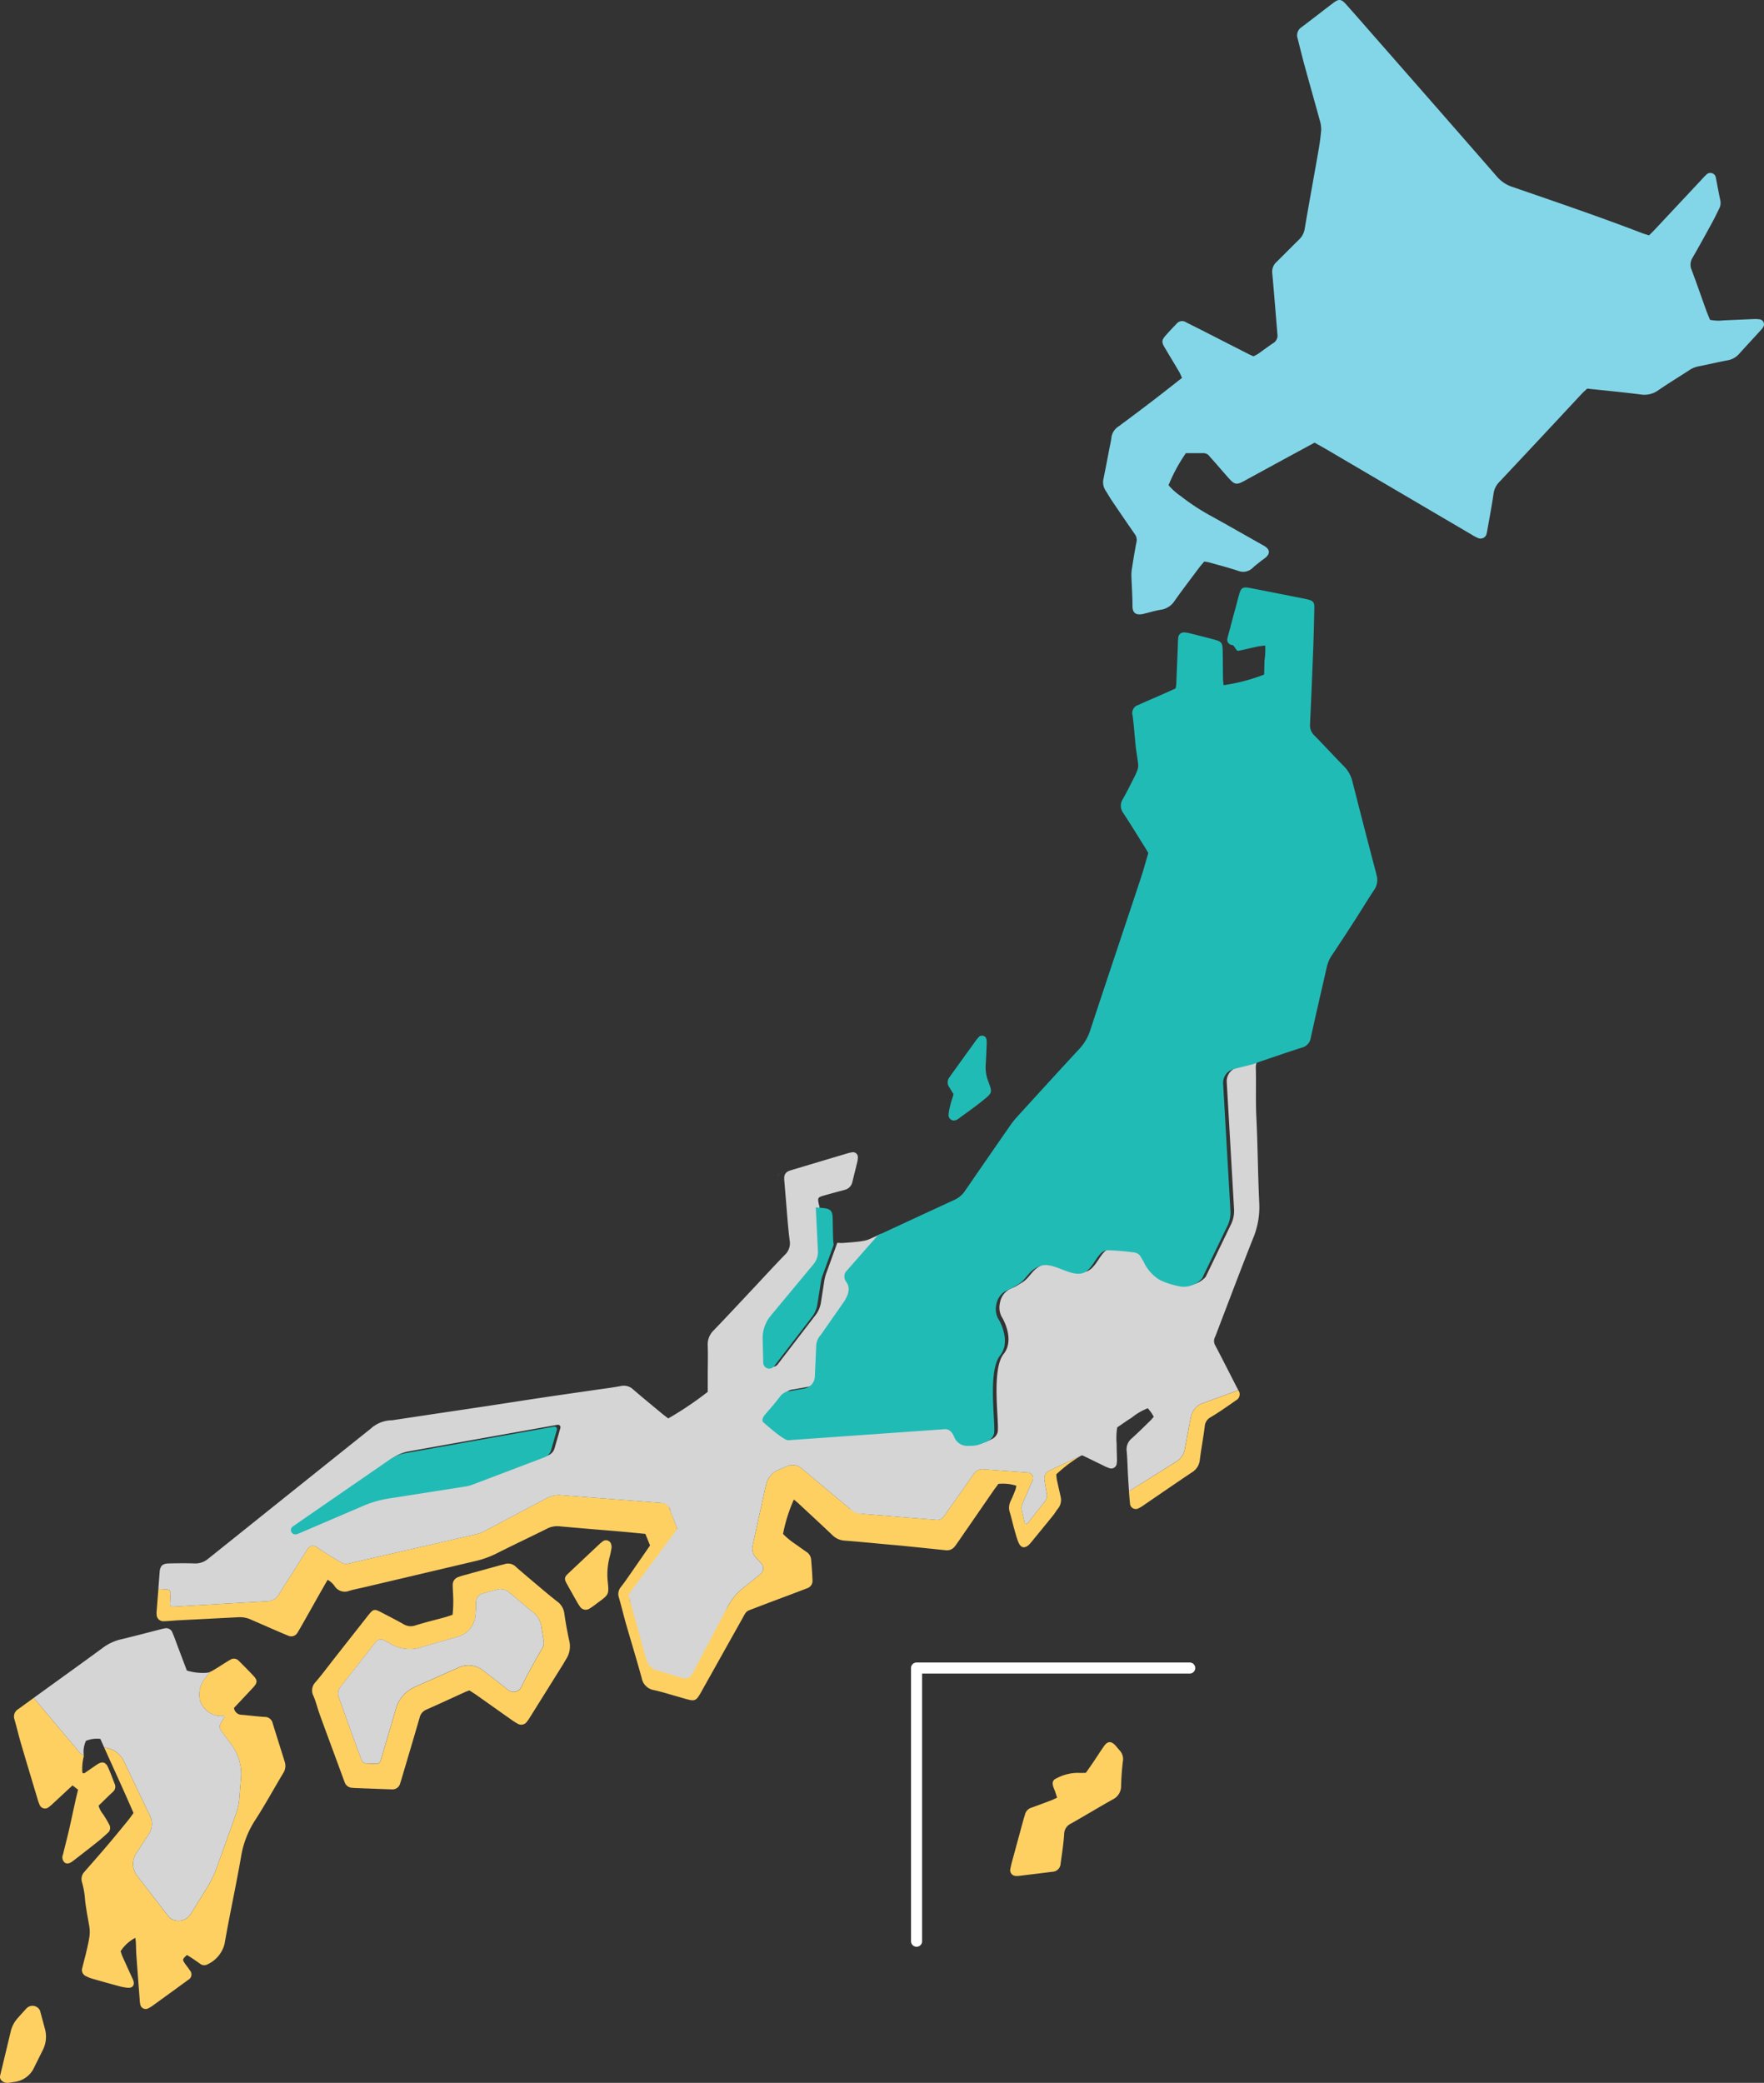 <svg xmlns="http://www.w3.org/2000/svg" width="166" height="196" viewBox="0 0 166 196">
  <rect x="0" y="0" width="166" height="196" fill="#333333" stroke="none"/>
  <g id="グループ_419" data-name="グループ 419" transform="translate(-944 -718)">
    <g id="グループ_400" data-name="グループ 400" transform="translate(944 848.824)">
      <path id="パス_136" data-name="パス 136" d="M214.485,574.991a.491.491,0,0,0-.527.057,4.249,4.249,0,0,0-.364.308q-1.452,1.362-2.9,2.729c-.341.322-.365.5-.138.911.307.557.62,1.111.934,1.665a4.579,4.579,0,0,0,.293.474.657.657,0,0,0,.969.213c.294-.178.562-.4.839-.6.949-.7.961-.736.836-1.934a6.449,6.449,0,0,1,.2-2.365c.082-.306.129-.621.166-.806,0-.365-.1-.547-.308-.648" transform="translate(-157.239 -560.825)" fill="#fed062" fill-rule="evenodd"/>
      <g id="グループ_397" data-name="グループ 397" transform="translate(0 0)">
        <path id="パス_137" data-name="パス 137" d="M386.089,650.423c-.389-.4-.718-.387-1.045.073-.339.477-.65.973-.978,1.458-.237.351-.481.7-.742,1.07-.256,0-.494.018-.728,0a4.3,4.3,0,0,0-2.063.53c-.313.133-.389.378-.286.732.045.152.116.3.169.447.068.2.13.393.206.623-.224.1-.41.2-.6.271q-.895.34-1.8.667a.893.893,0,0,0-.627.662c-.03.129-.082.252-.117.381q-.494,1.807-.984,3.613c-.1.359-.2.719-.269,1.082a.538.538,0,0,0,.481.688,1.515,1.515,0,0,0,.393-.012c1.027-.124,2.055-.246,3.081-.378a.8.8,0,0,0,.771-.776c.126-.92.273-1.84.333-2.765a1.1,1.1,0,0,1,.644-.995c1.32-.746,2.615-1.534,3.938-2.274a1.382,1.382,0,0,0,.776-1.281c.022-.771.075-1.541.168-2.306a1.183,1.183,0,0,0-.306-1.023c-.143-.156-.268-.331-.416-.483" transform="translate(-281.142 -617.019)" fill="#fed062" fill-rule="evenodd"/>
        <path id="パス_138" data-name="パス 138" d="M139.973,588.311a1.635,1.635,0,0,0-.665-1.128c-.441-.342-.871-.7-1.3-1.058-.854-.718-1.708-1.436-2.552-2.167a1.04,1.04,0,0,0-1.091-.3c-.125.042-.258.061-.386.1q-1.691.464-3.381.933a5.808,5.808,0,0,0-.609.19.757.757,0,0,0-.52.732c0,.239.014.477.023.716a11.759,11.759,0,0,1-.036,2.1c-.231.077-.451.16-.677.222-.948.262-1.907.49-2.844.786a1.32,1.32,0,0,1-1.13-.146c-.674-.375-1.36-.729-2.044-1.084s-.755-.337-1.255.287l-.05.063-3.107,3.951c-.591.752-1.16,1.525-1.783,2.25a1.112,1.112,0,0,0-.2,1.309c.238.561.379,1.162.587,1.736.552,1.525,1.118,3.045,1.678,4.566.22.6.442,1.2.662,1.8a.784.784,0,0,0,.719.542c.159.015.318.023.478.028l2.949.11c.106,0,.213.008.319.009a.744.744,0,0,0,.77-.57c.081-.254.156-.509.231-.764.535-1.809,1.077-3.615,1.6-5.43a1.064,1.064,0,0,1,.642-.744c1.24-.55,2.47-1.121,3.7-1.681.1-.044.2-.071.345-.121.228.149.473.3.71.468,1.065.751,2.126,1.507,3.192,2.258a5.525,5.525,0,0,0,.673.426.648.648,0,0,0,.8-.168,4.526,4.526,0,0,0,.36-.526q1.545-2.467,3.087-4.939c.1-.157.181-.324.283-.481a2.2,2.2,0,0,0,.276-1.754c-.18-.832-.336-1.669-.451-2.512m-2.032,3.189-.009.014c-.326.547-1.452,2.518-2,3.7a.807.807,0,0,1-1.231.292c-.969-.764-2.35-1.824-2.52-1.949l-.031-.021a2.239,2.239,0,0,0-1.929-.228l-.035.013c-.1.043-.645.283-3.057,1.354l-1.147.509a3.233,3.233,0,0,0-1.889,2.18c-.265.925-.91,3.115-1.406,4.788a.41.41,0,0,1-.395.295l-.978-.035a.456.456,0,0,1-.411-.3l-.021-.055c-.211-.559-.769-2.045-1.084-2.929l-.048-.134c-.359-1.006-.75-2.1-1.01-2.828a.979.979,0,0,1,.155-.944c.617-.779,1.734-2.2,3.315-4.219l.026-.032a.633.633,0,0,1,.482-.225.648.648,0,0,1,.305.078c.2.106.394.212.585.319a3.468,3.468,0,0,0,2.905.328c.421-.133,2.158-.623,2.9-.832l.157-.044c.36-.1.435-.123.48-.137a2.278,2.278,0,0,0,1.534-1.832,11.569,11.569,0,0,0,.073-1.41.826.826,0,0,1,.606-.789l1.35-.37a1.286,1.286,0,0,1,1.166.256c.7.589,1.654,1.384,2.31,1.929a2.064,2.064,0,0,1,.714,1.239c.057.334.165,1,.239,1.463a.855.855,0,0,1-.1.559" transform="translate(-86.867 -567.3)" fill="#fed062" fill-rule="evenodd"/>
        <path id="パス_139" data-name="パス 139" d="M430.714,519.086l-3.587,1.315a1.814,1.814,0,0,0-.888,1.242l-.571,3.029a1.675,1.675,0,0,1-.757,1.109l-4.491,2.807c.028.383.058.765.095,1.146a.546.546,0,0,0,.821.453,3.017,3.017,0,0,0,.477-.29c1.517-1.034,3.026-2.08,4.554-3.1a1.532,1.532,0,0,0,.721-1.168c.134-1.055.332-2.1.465-3.157a1.035,1.035,0,0,1,.526-.831q.547-.327,1.079-.684c.441-.3.88-.6,1.31-.908a.644.644,0,0,0,.246-.961" transform="translate(-314.179 -519.086)" fill="#fed062" fill-rule="evenodd"/>
        <path id="パス_140" data-name="パス 140" d="M13.981,646.4a.613.613,0,0,0,.177-.853c-.149-.31-.348-.595-.52-.894a2.292,2.292,0,0,1-.466-.856c.435-.422.865-.853,1.31-1.268a.651.651,0,0,0,.206-.784c-.206-.518-.392-1.047-.622-1.555s-.557-.589-1.021-.279c-.354.236-.7.481-1.053.721-.1.071-.2.178-.345.059a4.691,4.691,0,0,1,.122-1.5c0-.052.006-.1.008-.156a.69.69,0,0,1-.383-.232l-4.325-5.151q-.734.534-1.47,1.066a.808.808,0,0,0-.339.972c.219.766.4,1.544.626,2.309.5,1.711,1.017,3.416,1.529,5.123a3.848,3.848,0,0,0,.213.6.543.543,0,0,0,.866.2,3.462,3.462,0,0,0,.365-.31c.508-.469,1.014-.941,1.521-1.412l.339-.311.525.4h0c-.246.975-.449,1.96-.664,2.943-.061.28-.123.56-.188.839-.181.777-.384,1.549-.571,2.324a.657.657,0,0,0,.141.737c.2.163.456.131.8-.13q1.2-.923,2.389-1.869c.291-.232.567-.483.839-.736" transform="translate(-3.895 -604.702)" fill="#fed062" fill-rule="evenodd"/>
        <path id="パス_141" data-name="パス 141" d="M48.358,625.115a.753.753,0,0,0-.763-.571c-.715-.047-1.427-.141-2.142-.2a.724.724,0,0,1-.727-.648c.175-.188.355-.38.535-.572.436-.466.878-.926,1.308-1.4.345-.377.368-.627.049-.976-.467-.51-.959-1-1.448-1.487a.623.623,0,0,0-.805-.091c-.14.077-.276.162-.411.246-.407.253-.806.518-1.221.756-.049.029-.092.052-.136.074s-.094.046-.143.065c-.074.11-.538.713-.538.713a2.448,2.448,0,0,0-.412,1.862,1.447,1.447,0,0,0,.269.617l.1.138a2,2,0,0,0,1.8.8l.042,0a.108.108,0,0,1,.1.166l-.319.485a.671.671,0,0,0,.023.769l.992,1.329a4.666,4.666,0,0,1,.871,3.117l-.16,1.945a5.444,5.444,0,0,1-.293,1.37c-.406,1.148-1.327,3.709-1.835,5.12a9.847,9.847,0,0,1-.9,1.864l-1.546,2.487a1.357,1.357,0,0,1-2,.339L35.606,639.5a1.828,1.828,0,0,1-.085-2.117l1.144-1.754a1.72,1.72,0,0,0,.163-1.758L34.355,628.7a2.249,2.249,0,0,0-1.844-1.27c.623,1.385,1.256,2.77,1.878,4.162l.129.288q.379.851.75,1.707c-.216.292-.395.553-.6.8-.623.761-1.247,1.522-1.884,2.272-.706.829-1.426,1.649-2.144,2.468a.988.988,0,0,0-.223.962,8.079,8.079,0,0,1,.27,1.406c.016.239.042.477.074.713.012.093.029.184.043.276.022.144.042.287.066.43.029.17.06.34.091.51.026.141.049.283.074.424s.056.312.081.468v.008c.007.04.01.082.015.123s.008.06.011.09,0,.035,0,.053a2.789,2.789,0,0,1-.018.584c0,.006,0,.013,0,.019-.013.084-.028.168-.042.251-.042.239-.091.477-.144.714q-.058.259-.118.516c-.114.492-.255.977-.367,1.469a.629.629,0,0,0,.354.8,3,3,0,0,0,.59.236q1.264.365,2.534.707a4.608,4.608,0,0,0,.781.142c.479.045.693-.247.53-.7-.018-.05-.04-.1-.062-.146-.319-.7-.642-1.4-.956-2.106-.073-.163-.12-.339-.171-.484a3.631,3.631,0,0,1,1.388-1.26c.018.167.042.317.049.466.018.374.016.746.042,1.118.1,1.4.209,2.81.316,4.215a2.778,2.778,0,0,0,.058.475.515.515,0,0,0,.742.365,3,3,0,0,0,.475-.294q1.649-1.191,3.292-2.391a.573.573,0,0,0,.149-.9c-.141-.224-.315-.429-.465-.648-.244-.358-.234-.4.2-.792.166.106.344.213.517.329.243.162.48.334.724.5a.613.613,0,0,0,.682.055,2.9,2.9,0,0,0,1.615-1.936c.472-2.724,1.07-5.427,1.543-8.15a8.978,8.978,0,0,1,1.315-3.457c.942-1.448,1.768-2.971,2.659-4.453a1.243,1.243,0,0,0,.144-1.067c-.38-1.218-.767-2.435-1.143-3.654" transform="translate(-22.703 -593.803)" fill="#fed062" fill-rule="evenodd"/>
        <path id="パス_142" data-name="パス 142" d="M139.381,551.452c.221.609.631.686,1.074.218.11-.116.206-.244.309-.367.64-.782,1.283-1.564,1.918-2.351.149-.185.261-.4.415-.585a1.312,1.312,0,0,0,.264-1.2c-.112-.519-.237-1.036-.346-1.556a4.814,4.814,0,0,1-.053-.5v0c.123-.118.267-.247.423-.379a12.709,12.709,0,0,1,1.962-1.407l-3.039,1.438a.819.819,0,0,0-.458.875l.223,1.336a.865.865,0,0,1-.175.679l-1.606,2.035a.183.183,0,0,1-.322-.072l-.244-1.058a1.162,1.162,0,0,1,.067-.725l.938-2.157a.527.527,0,0,0-.445-.736l-4.206-.309a.955.955,0,0,0-.851.4l-2.826,4.016a.773.773,0,0,1-.707.346l-6.814-.547a2.619,2.619,0,0,1-1.472-.6l-4.419-3.7a1.284,1.284,0,0,0-1.334-.206l-1.06.449h0a2.088,2.088,0,0,0-.955,1.335l-1.267,5.741a1.245,1.245,0,0,0,.317,1.076l.5.53a.706.706,0,0,1-.074,1.035l-1.614,1.291a5.615,5.615,0,0,0-1.461,1.769l-3.067,4.853a.828.828,0,0,1-.933.352l-2.6-.631a1.1,1.1,0,0,1-.763-.669l-1.8-4.393a.4.4,0,0,1,.13-.528.417.417,0,0,1,.3-.049l.486.088a.624.624,0,0,0,.6-.274l3.079-4.641a.789.789,0,0,0,.082-.71l-1-2.692a.714.714,0,0,0-.614-.464l-9.785-.758h0a2.716,2.716,0,0,0-1.173.314l-5.862,3.1a3.228,3.228,0,0,1-.79.294l-12.048,2.762a.8.8,0,0,1-.576-.092c-.544-.322-1.771-1.057-2.38-1.493a.555.555,0,0,0-.793.155l-2.779,4.384a1.246,1.246,0,0,1-.981.577l-8.949.511a.252.252,0,0,1-.266-.266l.056-.971a.361.361,0,0,0-.339-.381l-.813-.049a0,0,0,0,0,0,0c0,.061-.074.932-.166,2.133a1.5,1.5,0,0,0,0,.238.639.639,0,0,0,.728.664c.452-.011.9-.063,1.354-.087l5.617-.287a2.535,2.535,0,0,1,1.149.21c1.069.469,3.345,1.464,3.57,1.539a.668.668,0,0,0,.833-.285c.218-.313,2.631-4.666,2.849-4.983h0a1.947,1.947,0,0,1,.668.617,1.132,1.132,0,0,0,1.337.425c.455-.143.929-.224,1.395-.334q5.241-1.235,10.483-2.47a8.929,8.929,0,0,0,2.018-.725c1.566-.793,3.156-1.538,4.728-2.322a2.065,2.065,0,0,1,1.153-.23q1.351.122,2.7.237c1.113.094,2.227.182,3.34.28.684.061,1.367.132,2.072.2a0,0,0,0,1,0,0l.442,1.087a.005.005,0,0,1,0,0c-.813,1.174-1.551,2.247-2.315,3.334-.139.2-.289.387-.434.581a1.026,1.026,0,0,0-.188.974c.241.814.431,1.644.665,2.461.491,1.711,1.018,3.413,1.486,5.131a1.408,1.408,0,0,0,1.167,1.135c.727.159,1.438.388,2.155.588.282.079.562.166.844.244.823.226.945.177,1.36-.533.107-.184.208-.371.313-.557q1.755-3.134,3.512-6.268c.587-1.039.357-.832,1.433-1.249,1.165-.453,2.338-.884,3.508-1.326.423-.159.845-.322,1.267-.483a.726.726,0,0,0,.511-.735c-.022-.663-.074-1.327-.128-1.988a.948.948,0,0,0-.459-.714c-.416-.287-.822-.588-1.24-.873a7.191,7.191,0,0,1-.944-.805,0,0,0,0,1,0,0,14.881,14.881,0,0,1,1.016-3.233,0,0,0,0,1,.007,0c.144.119.288.228.419.351,1.072,1,2.148,1.988,3.21,3a1.775,1.775,0,0,0,1.133.509c1.325.1,2.648.234,3.971.354.582.053,1.164.1,1.746.161q1.9.192,3.8.391a.916.916,0,0,0,.848-.343c.118-.144.222-.3.328-.451q1.635-2.364,3.266-4.731c.164-.237.34-.468.52-.716l0,0a4.132,4.132,0,0,1,1.69.172,0,0,0,0,1,0,.006,2.722,2.722,0,0,1-.09.393c-.138.346-.278.692-.438,1.028a1.4,1.4,0,0,0-.086,1.079c.156.508.268,1.027.411,1.539.114.409.227.82.371,1.219" transform="translate(-43.561 -537.197)" fill="#fed062" fill-rule="evenodd"/>
        <path id="パス_143" data-name="パス 143" d="M3.767,748.772a.781.781,0,0,0-1.268-.219c-.294.32-.607.665-.858.953a2.8,2.8,0,0,0-.619,1.18l-1.01,4.205c-.1.4.338.743.832.668l.49-.075A2.356,2.356,0,0,0,3.123,754.3l.9-1.809a2.785,2.785,0,0,0,.209-1.99Z" transform="translate(0 -690.393)" fill="#fed062" fill-rule="evenodd"/>
      </g>
    </g>
    <path id="パス_81" data-name="パス 81" d="M343.339,647.215a.519.519,0,0,1-.52-.519V620.989a.52.52,0,0,1,.52-.52h25.706a.52.52,0,1,1,0,1.04H343.859V646.7a.519.519,0,0,1-.52.519" transform="translate(686.912 253.975)" fill="#fff"/>
    <path id="パス_82" data-name="パス 82" d="M323.213,462.921c.032-.011.063-.024.095-.037-.031.013-.062.025-.095.037" transform="translate(701.732 371.879)" fill="#8dc21f"/>
    <path id="パス_83" data-name="パス 83" d="M292.006,439.831c0,.046,0,.092.006.139,0-.05-.006-.1,0-.149,0,0,0,.007,0,.011" transform="translate(725.124 389.125)" fill="#8dc21f"/>
    <path id="パス_84" data-name="パス 84" d="M292.378,437.69a.582.582,0,0,0-.275.378.656.656,0,0,1,.275-.378" transform="translate(725.051 390.717)" fill="#8dc21f"/>
    <path id="パス_85" data-name="パス 85" d="M312.646,464.225a3.557,3.557,0,0,1-.445-.009,3.556,3.556,0,0,0,.445.009" transform="translate(709.985 370.883)" fill="#8dc21f"/>
    <path id="パス_86" data-name="パス 86" d="M322.24,463.242l.092-.025-.092.025" transform="translate(702.461 371.63)" fill="#8dc21f"/>
    <path id="パス_87" data-name="パス 87" d="M321.242,463.478l.077-.015-.077.015" transform="translate(703.211 371.446)" fill="#8dc21f"/>
    <path id="パス_88" data-name="パス 88" d="M294.9,436.928c.039-.012.077-.026.117-.037-.039.011-.077.025-.117.037" transform="translate(722.952 391.315)" fill="#8dc21f"/>
    <path id="パス_92" data-name="パス 92" d="M293.639,437.419l-.015.008.027-.012-.011,0" transform="translate(723.912 390.923)" fill="#8dc21f"/>
    <path id="パス_93" data-name="パス 93" d="M420.163,552.744c-.031-.429-.058-.858-.084-1.287.026.429.053.859.084,1.287" transform="translate(629.125 305.647)" fill="#8dc21f"/>
    <path id="パス_94" data-name="パス 94" d="M402.8,543.321c.026.006.053.009.079.014C402.848,543.33,402.821,543.327,402.8,543.321Z" transform="translate(642.081 311.732)" fill="#8dc21f"/>
    <path id="パス_95" data-name="パス 95" d="M292.057,440.838c-.005-.067-.012-.135-.018-.2.006.067.013.135.018.2" transform="translate(725.099 388.515)" fill="#8dc21f"/>
    <path id="パス_96" data-name="パス 96" d="M293.734,437.131l0,0c.1-.035.2-.065.3-.1-.1.03-.2.059-.292.093" transform="translate(723.832 391.205)" fill="#ffe100"/>
    <path id="パス_97" data-name="パス 97" d="M292.01,439.327c0,.007,0,.013,0,.02a.8.8,0,0,1,.023-.16.638.638,0,0,0-.023.141" transform="translate(725.122 389.599)" fill="#ffe100"/>
    <path id="パス_98" data-name="パス 98" d="M293.19,437.519a.679.679,0,0,1,.11-.058.689.689,0,0,0-.11.058" transform="translate(724.237 390.889)" fill="#ffe100"/>
    <path id="パス_99" data-name="パス 99" d="M292.032,440.468c0-.019,0-.038,0-.057,0,.019,0,.038,0,.057" transform="translate(725.107 388.683)" fill="#ffe100"/>
    <path id="パス_100" data-name="パス 100" d="M420.412,556.584h0c0-.011,0-.022,0-.033,0,.011,0,.022,0,.033" transform="translate(628.878 301.84)" fill="#ffe100"/>
    <path id="パス_101" data-name="パス 101" d="M402.793,543.321h0" transform="translate(642.084 311.732)" fill="#ffe100"/>
    <path id="パス_102" data-name="パス 102" d="M324.331,461.543c-.262.12-.549.251-.551.25a1.678,1.678,0,0,1-.194.089c.025-.01.051-.018.076-.029l.669-.31" transform="translate(701.45 372.882)" fill="#ffe100"/>
    <path id="パス_103" data-name="パス 103" d="M322.606,463.076c.052-.014.1-.029.153-.047-.05.018-.1.033-.153.047" transform="translate(702.187 371.771)" fill="#ffe100"/>
    <path id="パス_104" data-name="パス 104" d="M454.788,506.717c-.62-1.21-1.523-2.978-2.154-4.183.666,1.271,1.314,2.553,1.969,3.83.061.119.126.233.185.353" transform="translate(604.714 342.226)" fill="#ffe100"/>
    <path id="パス_105" data-name="パス 105" d="M320.25,463.561c.083-.011.167-.024.251-.038-.084.014-.168.027-.251.038" transform="translate(703.952 371.401)" fill="#ffe100"/>
    <path id="パス_106" data-name="パス 106" d="M321.545,463.354c.059-.011.117-.023.176-.037-.058.014-.117.026-.176.037" transform="translate(702.983 371.555)" fill="#ffe100"/>
    <path id="パス_107" data-name="パス 107" d="M311.774,464.194h0l.108.005-.108-.005" transform="translate(710.306 370.899)" fill="#ffe100"/>
    <path id="パス_108" data-name="パス 108" d="M305.027,450.333l-.02,0,.02,0" transform="translate(715.38 381.266)" fill="#ffe100"/>
    <path id="パス_109" data-name="パス 109" d="M295.364,436.535c.138-.041.276-.079.414-.121-.137.041-.276.08-.414.121" transform="translate(722.606 391.672)" fill="#ffe100"/>
    <path id="パス_114" data-name="パス 114" d="M47.5,671.462q-.37-.856-.75-1.707.379.851.75,1.707" transform="translate(909.062 217.143)" fill="#ffe100"/>
    <path id="パス_116" data-name="パス 116" d="M78.724,623.527c.044-.022.087-.046.136-.074q-.066.038-.136.074" transform="translate(885.17 251.745)" fill="#ffe100"/>
    <path id="パス_134" data-name="パス 134" d="M78.16,623.812h0c.048-.019.1-.041.143-.065-.044.022-.089.042-.143.065" transform="translate(885.591 251.525)" fill="#fff"/>
    <rect id="長方形_69" data-name="長方形 69" width="165.601" height="196" transform="translate(944 718)" fill="none"/>
    <g id="グループ_398" data-name="グループ 398" transform="translate(947.172 817.992)">
      <path id="パス_122" data-name="パス 122" d="M145.018,596.6a2.065,2.065,0,0,0-.714-1.239c-.656-.545-1.609-1.339-2.31-1.929a1.285,1.285,0,0,0-1.166-.256l-1.35.37a.825.825,0,0,0-.606.789,11.556,11.556,0,0,1-.074,1.41,2.277,2.277,0,0,1-1.534,1.832c-.045.014-.12.036-.48.137l-.157.044c-.742.209-2.479.7-2.9.832a3.469,3.469,0,0,1-2.905-.328c-.191-.106-.387-.213-.585-.319a.654.654,0,0,0-.306-.078.632.632,0,0,0-.482.225l-.026.032c-1.581,2.018-2.7,3.44-3.315,4.219a.98.98,0,0,0-.155.944c.261.727.651,1.822,1.01,2.828l.048.133c.315.884.874,2.37,1.084,2.929l.021.055a.456.456,0,0,0,.411.3l.977.035a.409.409,0,0,0,.395-.295c.5-1.674,1.141-3.863,1.406-4.788a3.232,3.232,0,0,1,1.889-2.18l1.147-.509c2.412-1.071,2.955-1.312,3.057-1.354l.035-.013a2.239,2.239,0,0,1,1.929.228l.031.021c.17.126,1.55,1.186,2.519,1.949a.807.807,0,0,0,1.231-.292c.551-1.179,1.677-3.15,2-3.7l.009-.014a.855.855,0,0,0,.1-.558c-.075-.465-.182-1.129-.239-1.463" transform="translate(-97.253 -543.585)" fill="#d5d5d5"/>
      <path id="パス_123" data-name="パス 123" d="M160.481,397.543a1.339,1.339,0,0,0-.966,1.364l.687,11.962a2.912,2.912,0,0,1-.243,1.342l-2.426,5.027a2.3,2.3,0,0,1-1.959.769,7.591,7.591,0,0,1-2.029-.63,3.908,3.908,0,0,1-1.508-1.706l-.252-.433a.83.83,0,0,0-.67-.448,22.173,22.173,0,0,0-2.521-.206c-1.008.092-1.283,1.995-2.445,2.191-1.2.2-2.671-1.134-3.845-.71-1.112.4-1.245,1.2-2.01,1.683l-.469.287a3.883,3.883,0,0,1-.488.252,1.779,1.779,0,0,0-1.164,1.408,1.872,1.872,0,0,0,.155,1.29c.414.65,1.115,2.36.2,3.5-1.161,1.442-.456,6.085-.555,7.247,0,.009,0,.02,0,.031a.974.974,0,0,1-.52.719,6.66,6.66,0,0,1-.786.351,2.66,2.66,0,0,1-.844.152l-.4.008a1.328,1.328,0,0,1-1.245-.92c-.221-.475-.526-.708-.941-.647l-14.637,1.032c-.423.058-2.4-1.733-2.4-1.733-.129-.323.158-.62.385-.884l.561-.651c.2-.236.527-.662.722-.905a1.244,1.244,0,0,1,.887-.459l1.36-.241a1.19,1.19,0,0,0,.98-1.109l.13-2.965a1.623,1.623,0,0,1,.427-.966l2.053-2.937c.5-.691.8-1.442.346-2.048a.839.839,0,0,1-.058-.941l3.028-3.447-.424.194-.669.31c-.025.011-.051.019-.076.029s-.062.025-.095.036c-.05.018-.1.033-.153.048l-.092.025c-.058.014-.117.026-.176.037l-.077.015c-.084.014-.168.027-.251.038-.527.07-1.058.106-1.588.145a3.55,3.55,0,0,1-.446-.009l-.108-.005-1,2.764a3.667,3.667,0,0,0-.219.8l-.322,2.058a2.6,2.6,0,0,1-.506,1.182l-3.553,4.627a.593.593,0,0,1-.513.24.569.569,0,0,1-.521-.552l-.056-2.231a3.311,3.311,0,0,1,.763-2.2l4.029-4.85a1.8,1.8,0,0,0,.412-1.245l-.2-4.093-.02,0c-.173-.737-.158-.773.464-.951.64-.183,1.282-.355,1.925-.527a.969.969,0,0,0,.737-.757c.152-.618.309-1.236.456-1.856a1.9,1.9,0,0,0,.058-.473.452.452,0,0,0-.534-.452,3.371,3.371,0,0,0-.542.128q-2.294.683-4.586,1.371l-.414.121c-.039.011-.078.025-.117.037-.1.03-.2.06-.3.1l-.027.012a.692.692,0,0,0-.11.058.656.656,0,0,0-.275.378.8.8,0,0,0-.023.16c0,.05,0,.1,0,.149,0,.019,0,.038,0,.057.006.067.013.135.018.2.043.53.085,1.06.131,1.59.112,1.3.194,2.6.357,3.892a1.487,1.487,0,0,1-.415,1.366c-.986,1.008-1.938,2.049-2.9,3.077-1.276,1.357-2.544,2.723-3.835,4.065a1.839,1.839,0,0,0-.555,1.431c.031.877.005,1.757,0,2.635,0,.584,0,1.169,0,1.716a31.879,31.879,0,0,1-3.713,2.5c-.188-.143-.4-.3-.6-.464-.9-.747-1.807-1.49-2.694-2.254a1.273,1.273,0,0,0-1.168-.331c-.755.147-1.522.237-2.284.348-1.656.241-3.313.474-4.968.721-1.762.262-3.522.54-5.284.807-1.6.242-3.209.478-4.813.719q-2.088.313-4.176.627a3.016,3.016,0,0,0-2.026.8q-7.638,6.106-15.271,12.222a1.863,1.863,0,0,1-1.306.451c-.8-.028-1.6-.02-2.4,0-.382.009-.609.095-.737.3a1.112,1.112,0,0,0-.135.5c-.043.534-.083,1.067-.124,1.6l.821.05a.357.357,0,0,1,.335.377l-.056.98a.248.248,0,0,0,.262.262l8.955-.511a1.242,1.242,0,0,0,.978-.575l2.78-4.385a.556.556,0,0,1,.793-.155c.609.437,1.836,1.172,2.38,1.494a.8.8,0,0,0,.576.092l12.048-2.763a3.225,3.225,0,0,0,.789-.293l5.862-3.1a2.719,2.719,0,0,1,1.173-.314l9.685.75c.029,0,.057.006.085.01a.924.924,0,0,1,.738.79l.627,1.649-4.6,6.191,1.7,6.121a1.431,1.431,0,0,0,.975.99l2.459.724a.748.748,0,0,0,.873-.369l3.338-6.342a5.608,5.608,0,0,1,1.46-1.768l1.619-1.295a.7.7,0,0,0,.073-1.029l-.5-.533a1.246,1.246,0,0,1-.317-1.076l1.267-5.741a2.09,2.09,0,0,1,.956-1.336l1.06-.449a1.283,1.283,0,0,1,1.334.206l4.732,3.962a1.34,1.34,0,0,0,.753.308l7.22.58a.773.773,0,0,0,.707-.346l2.827-4.018a.951.951,0,0,1,.847-.4l4.214.309a.523.523,0,0,1,.442.731l-.941,2.163a1.158,1.158,0,0,0-.066.722l.246,1.068a.179.179,0,0,0,.315.071l1.613-2.043a.862.862,0,0,0,.174-.676l-.224-1.34a.816.816,0,0,1,.456-.871l3.042-1.439h0c.026.006.053.009.079.014a.287.287,0,0,1,.075.022c.622.3,1.243.606,1.866.907a3.763,3.763,0,0,0,.582.254.513.513,0,0,0,.7-.45,1.985,1.985,0,0,0,.022-.4c-.008-.478-.031-.956-.03-1.434a6.482,6.482,0,0,1,.054-1.548c.445-.3.9-.63,1.37-.921a5.553,5.553,0,0,1,1.51-.881c.113.142.217.261.308.39s.164.261.255.41c-.128.143-.226.268-.337.376-.573.557-1.138,1.123-1.73,1.656a1.319,1.319,0,0,0-.486,1.191c.076.819.084,1.645.134,2.468.026.429.053.858.084,1.287,0,.011,0,.022,0,.033L154.8,434.6a1.673,1.673,0,0,0,.757-1.108l.572-3.029a1.813,1.813,0,0,1,.888-1.242l3.587-1.315c-.059-.12-.124-.234-.185-.353-.655-1.277-1.3-2.559-1.969-3.83a.822.822,0,0,1-.036-.829,3.354,3.354,0,0,0,.147-.371c1.144-2.98,2.265-5.971,3.443-8.936a7.62,7.62,0,0,0,.571-3.258c-.132-2.71-.139-5.427-.274-8.137-.078-1.572-.005-3.139-.053-4.708a2.154,2.154,0,0,1,.069-.409Zm-63.675,33.92-.544,1.9a1.023,1.023,0,0,1-.634.686l-6.73,2.558a3.57,3.57,0,0,1-.716.19l-7.174,1.123a10.274,10.274,0,0,0-2.456.705l-6.156,2.638a.469.469,0,0,1-.229.035.407.407,0,0,1-.21-.746l9.106-6.284a3.834,3.834,0,0,1,1.362-.588l14.114-2.52a.236.236,0,0,1,.268.3" transform="translate(-47.245 -397.078)" fill="#d5d5d5"/>
      <path id="パス_124" data-name="パス 124" d="M21.032,620.239l2.474,5.172a1.72,1.72,0,0,1-.163,1.758L22.2,628.923a1.827,1.827,0,0,0,.085,2.117l3.041,3.929a1.356,1.356,0,0,0,2-.339l1.546-2.487a9.851,9.851,0,0,0,.9-1.864c.508-1.411,1.429-3.972,1.835-5.12a5.452,5.452,0,0,0,.293-1.37l.16-1.944a4.664,4.664,0,0,0-.871-3.118L30.2,617.4a.67.67,0,0,1-.023-.768l.318-.485a.108.108,0,0,0-.1-.166l-.042,0a2,2,0,0,1-1.8-.795l-.1-.138a1.447,1.447,0,0,1-.269-.617,2.447,2.447,0,0,1,.412-1.861s.464-.6.539-.713a.99.99,0,0,1-.306.075,5.089,5.089,0,0,1-1.866-.212c-.292-.773-.591-1.568-.892-2.362-.15-.4-.284-.8-.459-1.189a.619.619,0,0,0-.773-.406,2.458,2.458,0,0,0-.311.069c-1.235.315-2.466.645-3.706.939a4.65,4.65,0,0,0-1.724.779c-1.993,1.467-4.006,2.906-6.01,4.358l-.533.387,4.325,5.151a.692.692,0,0,0,.383.232,2.43,2.43,0,0,1,.209-1.339,2.626,2.626,0,0,1,1.353-.184c.738,1.657,1.5,3.311,2.243,4.975-.622-1.391-1.255-2.776-1.878-4.161a2.249,2.249,0,0,1,1.844,1.27" transform="translate(-12.553 -554.513)" fill="#d5d5d5"/>
    </g>
    <g id="グループ_399" data-name="グループ 399" transform="translate(971.374 773.292)">
      <path id="パス_110" data-name="パス 110" d="M354.755,391.881c-.1.341-.218.666-.3,1a5.713,5.713,0,0,0-.174.936.507.507,0,0,0,.556.535.846.846,0,0,0,.36-.153c.792-.582,1.6-1.148,2.36-1.766.856-.693.849-.718.469-1.747a3.681,3.681,0,0,1-.251-1.558c.042-.61.065-1.22.09-1.831a2.8,2.8,0,0,0-.012-.555.422.422,0,0,0-.724-.244,2.985,2.985,0,0,0-.347.433q-1.05,1.452-2.1,2.908c-.11.151-.214.3-.32.457a.764.764,0,0,0-.03.9l.423.69" transform="translate(-292.393 -344.205)" fill="#21bbb6" fill-rule="evenodd"/>
      <path id="パス_111" data-name="パス 111" d="M290.079,455.675l-4.029,4.85a3.311,3.311,0,0,0-.763,2.2l.056,2.231a.568.568,0,0,0,.521.552.592.592,0,0,0,.513-.24l3.553-4.627a2.6,2.6,0,0,0,.507-1.182l.322-2.058a3.663,3.663,0,0,1,.219-.8l1-2.764h-.01c-.021-.233-.047-.413-.053-.595-.017-.638-.025-1.276-.04-1.914s-.2-.858-.84-.927c-.254-.027-.508-.045-.747-.065l.2,4.094a1.8,1.8,0,0,1-.412,1.245" transform="translate(-240.893 -392.009)" fill="#21bbb6"/>
      <path id="パス_112" data-name="パス 112" d="M343.033,246.5c-.769-2.9-1.514-5.816-2.258-8.728a3.039,3.039,0,0,0-.8-1.438c-.935-.946-1.832-1.931-2.763-2.881a1.3,1.3,0,0,1-.428-1.056c.114-2.366.207-4.732.3-7.1.05-1.3.081-2.606.109-3.91.01-.458-.129-.622-.567-.736-.206-.053-.416-.092-.624-.134q-1.915-.381-3.831-.758c-.365-.072-.729-.145-1.1-.21-.6-.106-.772,0-.938.551-.038.127-.073.256-.106.385-.3,1.159-.47,1.72-.768,2.88-.079.309-.177.613-.243.925a.494.494,0,0,0,.44.632c.232.022.358.593.589.546.6-.12,1.193-.269,1.792-.395.225-.047.456-.065.73-.1a6.769,6.769,0,0,1-.066,1.4c-.011.449-.022.9-.033,1.333a17.554,17.554,0,0,1-3.815,1c-.02-.2-.055-.407-.058-.612-.014-.9-.006-1.81-.032-2.715-.018-.653-.121-.78-.741-.951-.794-.218-1.6-.415-2.394-.615a2.378,2.378,0,0,0-.473-.072.523.523,0,0,0-.566.452,5.145,5.145,0,0,0-.037.636q-.077,1.914-.156,3.829a2.7,2.7,0,0,1-.068.356c-.374.168-.759.344-1.146.515-.778.344-1.564.675-2.337,1.03a.8.8,0,0,0-.556,1.01q.064.473.111.949c.065.661.113,1.324.188,1.984.063.554.165,1.1.225,1.657a1.312,1.312,0,0,1-.075.543,5.573,5.573,0,0,1-.326.727c-.338.663-.665,1.334-1.035,1.98a1.146,1.146,0,0,0,.037,1.333c.673,1.021,1.311,2.065,1.961,3.1.14.222.271.45.393.65-.25.841-.462,1.637-.721,2.418-1.575,4.745-3.169,9.483-4.733,14.231a4.637,4.637,0,0,1-1.019,1.771c-1.974,2.125-3.925,4.272-5.88,6.416a7.738,7.738,0,0,0-.644.81q-2.118,3.048-4.222,6.106a2.394,2.394,0,0,1-1,.881c-2.557,1.174-5.105,2.366-7.661,3.544l.423-.194-3.027,3.447a.839.839,0,0,0,.058.941c.456.605.157,1.357-.346,2.048l-2.053,2.937a1.623,1.623,0,0,0-.427.965l-.13,2.965a1.19,1.19,0,0,1-.98,1.109l-1.36.242a1.243,1.243,0,0,0-.887.459c-.195.243-.519.669-.722.9l-.561.651c-.227.263-.514.561-.385.884,0,0,1.979,1.79,2.4,1.732l14.637-1.032c.415-.06.719.172.941.647a1.328,1.328,0,0,0,1.245.92l.4-.009a2.655,2.655,0,0,0,.844-.152,6.625,6.625,0,0,0,.786-.351.972.972,0,0,0,.52-.719c0-.011,0-.022,0-.031.1-1.162-.605-5.805.556-7.247.919-1.141.217-2.851-.2-3.5a1.874,1.874,0,0,1-.155-1.29,1.779,1.779,0,0,1,1.164-1.408,3.913,3.913,0,0,0,.488-.252l.469-.288c.765-.486.9-1.281,2.009-1.683,1.174-.424,2.642.913,3.846.71,1.163-.2,1.438-2.1,2.445-2.191a22.132,22.132,0,0,1,2.521.205.831.831,0,0,1,.67.448l.252.433a3.911,3.911,0,0,0,1.508,1.706,7.593,7.593,0,0,0,2.029.63,2.3,2.3,0,0,0,1.959-.77l2.426-5.027a2.912,2.912,0,0,0,.243-1.342l-.687-11.962a1.339,1.339,0,0,1,.966-1.364l1.841-.464a2.152,2.152,0,0,0-.069.409,2.184,2.184,0,0,1,.07-.411c.307-.111.6-.224.905-.326,1.235-.416,2.465-.847,3.707-1.236a1.112,1.112,0,0,0,.831-.943c.483-2.209,1-4.409,1.5-6.614a3.179,3.179,0,0,1,.459-1.093q1.111-1.657,2.188-3.338c.62-.961,1.208-1.942,1.843-2.894a1.626,1.626,0,0,0,.168-1.438" transform="translate(-240.88 -219.52)" fill="#21bbb6"/>
      <path id="パス_113" data-name="パス 113" d="M134.378,531.957l-14.114,2.52a3.834,3.834,0,0,0-1.362.588l-9.106,6.284a.407.407,0,0,0,.21.746.469.469,0,0,0,.229-.035l6.156-2.638a10.267,10.267,0,0,1,2.456-.705l7.174-1.123a3.59,3.59,0,0,0,.716-.19l6.73-2.558a1.022,1.022,0,0,0,.634-.686l.544-1.9a.236.236,0,0,0-.268-.3" transform="translate(-109.613 -453.001)" fill="#21bbb6"/>
    </g>
    <path id="パス_80" data-name="パス 80" d="M478.134,30.056a2.946,2.946,0,0,0-.635-.029c-.931.035-1.861.084-2.792.119a3.822,3.822,0,0,1-1.285-.054c-.119-.3-.245-.591-.354-.889-.459-1.276-.9-2.56-1.38-3.827a1.2,1.2,0,0,1,.1-1.127c.636-1.107,1.251-2.227,1.863-3.348.229-.42.433-.853.645-1.283a1.137,1.137,0,0,0,.1-.771c-.147-.675-.271-1.355-.4-2.033a.674.674,0,0,0-.018-.078.52.52,0,0,0-.914-.279c-.159.14-.3.3-.444.459q-2.182,2.332-4.364,4.662c-.18.192-.37.374-.564.57-.23-.073-.433-.127-.628-.2-4.047-1.557-8.152-2.952-12.25-4.365a3.2,3.2,0,0,1-1.428-.954q-5.744-6.59-11.513-13.158c-.911-1.041-1.819-2.087-2.744-3.116-.394-.438-.644-.462-1.1-.119-1.021.768-2.023,1.561-3.045,2.326a.908.908,0,0,0-.365,1.048c.215.85.42,1.7.652,2.547.47,1.719.96,3.432,1.429,5.152a2.839,2.839,0,0,1,.135.937c-.051.662-.147,1.322-.262,1.976-.424,2.437-.876,4.868-1.287,7.307a1.764,1.764,0,0,1-.544,1.026c-.7.687-1.392,1.394-2.094,2.083a1.234,1.234,0,0,0-.416,1.065c.166,1.8.308,3.6.458,5.4.009.106.012.213.026.318a.837.837,0,0,1-.408.878c-.488.322-.952.681-1.433,1.015a3.355,3.355,0,0,1-.413.214c-.169-.077-.315-.137-.457-.209q-2.1-1.069-4.194-2.141c-.568-.29-1.142-.57-1.71-.862a.669.669,0,0,0-.868.145c-.35.367-.7.73-1.033,1.111-.383.439-.392.621-.086,1.14.446.755.9,1.5,1.349,2.259.1.175.175.368.278.59-.935.731-1.829,1.44-2.735,2.133q-1.617,1.236-3.255,2.446a1.458,1.458,0,0,0-.655,1.042c-.041.342-.123.68-.188,1.019-.181.94-.358,1.881-.549,2.819a1.436,1.436,0,0,0,.19,1.145c.206.309.383.64.591.947q1.073,1.587,2.164,3.162a.892.892,0,0,1,.15.744c-.165.834-.3,1.674-.431,2.513a3.866,3.866,0,0,0-.044.714c.031.931.1,1.861.1,2.792.006.695.367.84.916.755.079-.012.155-.037.233-.057.517-.124,1.029-.283,1.553-.363a1.849,1.849,0,0,0,1.277-.854c.74-1.041,1.515-2.057,2.28-3.08.155-.208.331-.4.5-.6.2.039.362.057.512.1.9.254,1.8.486,2.681.782a1.281,1.281,0,0,0,1.388-.309c.235-.214.49-.407.739-.606.146-.116.3-.216.447-.335.423-.358.41-.737-.035-1.039-.132-.09-.275-.161-.414-.24-1.529-.863-3.054-1.734-4.59-2.586a20.375,20.375,0,0,1-2.937-1.916,5.767,5.767,0,0,1-1.157-1.032,15.626,15.626,0,0,1,1.633-3.016c.519,0,1.076,0,1.633,0a.689.689,0,0,1,.558.257c.206.243.423.478.634.718.4.461.8.928,1.207,1.383.555.616.734.645,1.441.268.024-.012.046-.027.069-.04q1.823-.993,3.644-1.987c.956-.52,1.914-1.037,2.928-1.586.406.231.755.422,1.1.623q6.848,4.022,13.7,8.046a4.039,4.039,0,0,0,.563.3.582.582,0,0,0,.82-.393,2.981,2.981,0,0,0,.077-.39c.2-1.126.414-2.248.577-3.379a1.932,1.932,0,0,1,.546-1.109q3.881-4.131,7.742-8.282c.16-.172.341-.325.524-.5,1.685.18,3.353.336,5.014.548a2.224,2.224,0,0,0,1.652-.376c.964-.663,1.966-1.271,2.947-1.91a2.369,2.369,0,0,1,.874-.36c.913-.173,1.816-.4,2.731-.566a1.853,1.853,0,0,0,1.084-.614c.7-.767,1.4-1.528,2.1-2.293a1.244,1.244,0,0,0,.185-.258.48.48,0,0,0-.322-.688" transform="translate(631.492 718)" fill="#83d6e8" fill-rule="evenodd"/>
  </g>
</svg>
